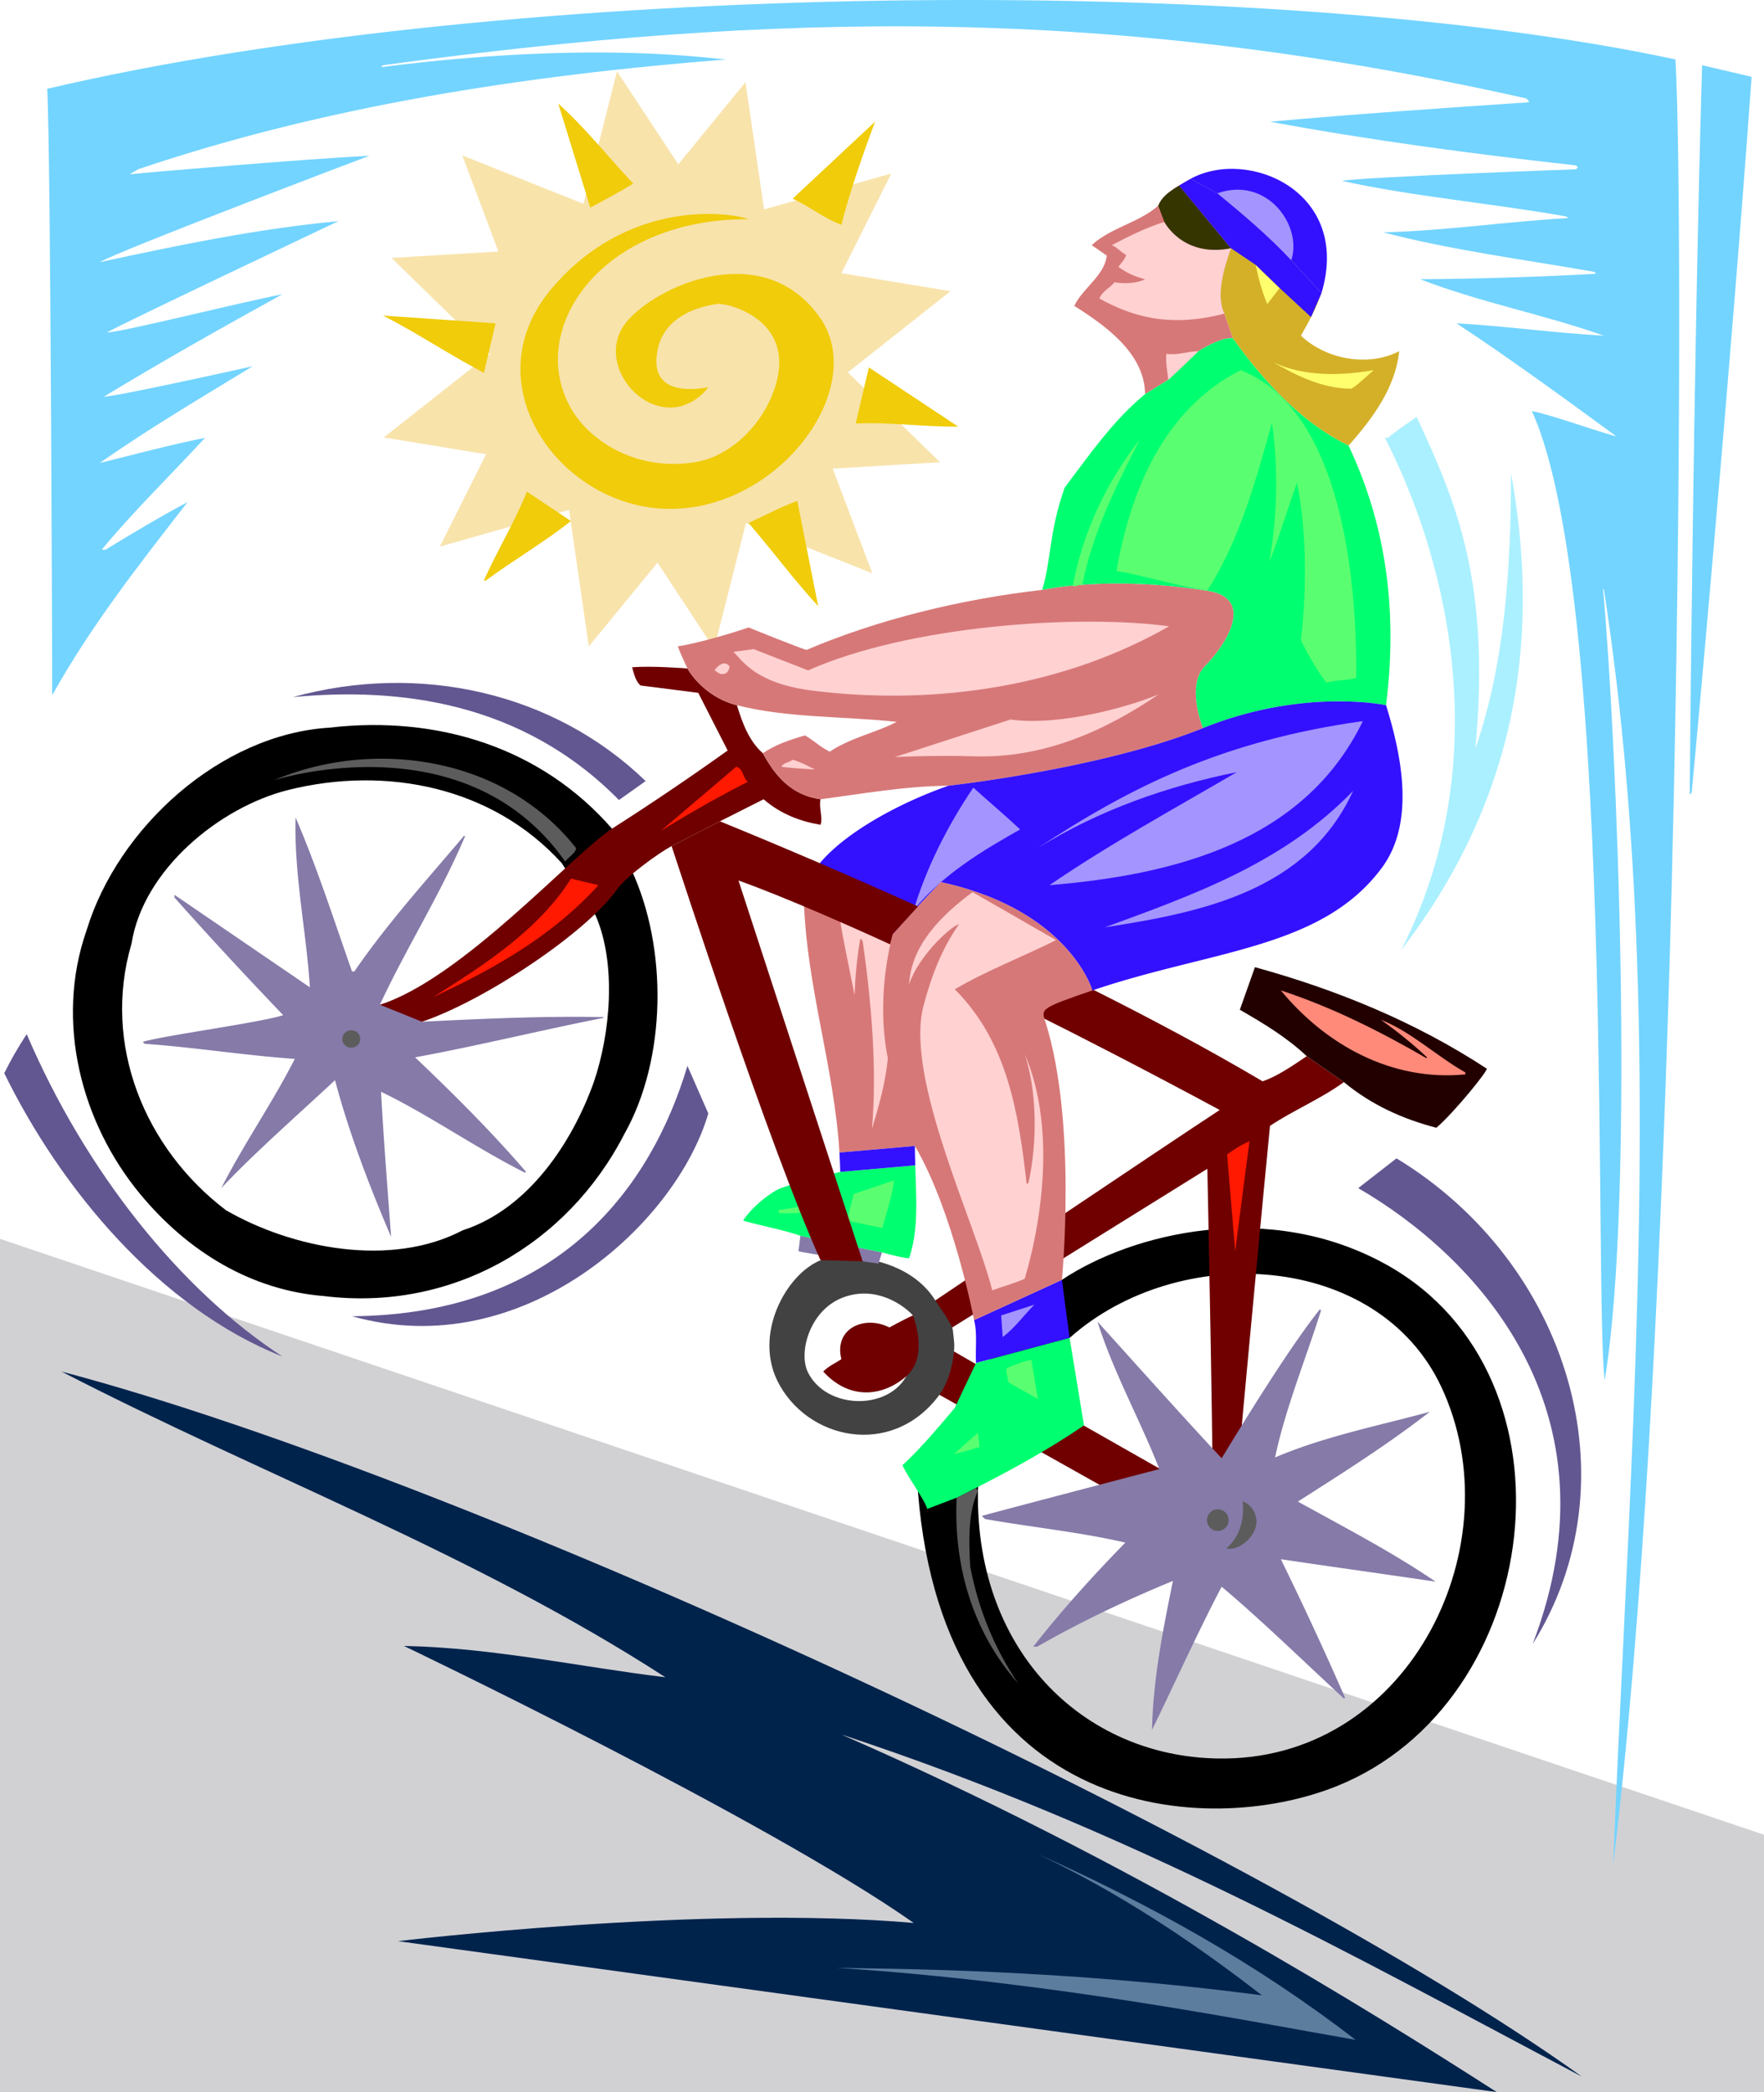 <svg width="608" height="720.87" viewBox="0 0 456 540.653" xmlns="http://www.w3.org/2000/svg"><path style="fill:#d1d1d4;fill-opacity:1;fill-rule:nonzero;stroke:none" d="M-2.477 619.977v220.5h456v-66.5l-456-154" transform="translate(2.477 -299.824)"/><path style="fill:#000;fill-opacity:1;fill-rule:nonzero;stroke:none" d="M142.727 522.875c-17.836-19.668-45.309-25.223-70.704-18.898-17.824 4.476-37.476 20.632-40.5 39.699-7.68 26.11 3.434 52.965 24.403 68.898 17.105 9.895 42.625 14.938 61.199 5.2 17.027-5.493 28.348-22.778 33.898-38.297 4.329-12.676 5.872-30.582.5-43l-8.796-13.602 13-8.898 5 10.597c9.441 20.203 9.132 48.914-1.801 68.301-14.688 28.566-44.531 45.953-77.602 41.898-18.789-1.5-35.152-11.378-47.597-26.398-15.133-18.32-22.13-44.457-13.801-68.2 8.035-26.37 34.48-50.55 62.699-52.3 28.375-3.293 55.027 5.352 73.102 26.102l-13 8.898m200.199 238.602c53.844-21.48 64.328-105.82 13.398-134.602-30.691-17.309-66.203-8.387-84.3 3.7-8.563 5.769-38.126 43.902-37.2 54.902 6.883 85.078 74.781 89.32 108.102 76l-28.602-7.204c-35.324.477-64.656-26.574-64-69.097.196-12.453 10.227-27.59 23.7-39.602 28.23-25.101 79.675-22.308 96.101 12.7 18.797 40.163-7.523 95.374-55.8 96l28.6 7.203" transform="translate(2.477 -299.824)"/><path style="fill:#700000;fill-opacity:1;fill-rule:nonzero;stroke:none" d="M171.125 518.477c-3.527 1.914-11.82 7.925-14.102 11.199C149 541 122.836 558.363 106.625 563.875c-16.309 5.602-31 .5-31 .5s6.25-.055 20.102-4.898c21.355-6.84 49.953-38.98 60-45.5 10.12-6.45 20-13.137 29.898-20.204l-7.602-14.898-14.898-1.898c-1.29-1.04-1.703-2.993-2.2-4.704 4.923-.449 14.302.301 14.302.301s3.878 7.262 12.796 9.5c1.387 4.567 3.137 9.301 6.704 12.403 3.273 6.023 7.433 10.82 14.898 11.898-.457 2.285.676 4.758 0 6.602-5.395-.918-10.438-2.875-14.7-6.602l-11.3 5.7-12.5 6.402m56.5 25.398.7-2.7 6.5-7.1c27.347 12.359 60.902 28.523 89.1 45.198 4.095-1.464 7.696-4.035 11.4-6.5l9.6 6.704c-6.1 4.406-12.894 7.183-19.1 11.296-.895 8.649-9.567 100.516-10.5 113.903h-4.302c.493-14.723-1.398-102.801-1.398-102.801l-71.398 44.398 5.898 2.801c1.883 1.18 66.898 38.102 66.898 38.102l.102 12.8c-4.95-2.652-79.3-44.5-79.3-44.5-6 5.227-14.598 6.329-21.5-1.203 1.413-1.449 3.163-2.168 4.698-3.199-2.023-8.074 6.122-11.43 12.403-8.199 0 0 4.164-2.277 6.097-3.102 0 0 65.786-44.265 79.301-53.097-36.687-19.746-64.933-33.524-85.199-42.801" transform="translate(2.477 -299.824)"/><path style="fill:#230000;fill-opacity:1;fill-rule:nonzero;stroke:none" d="M335.324 572.773c-5.344-5.003-11.32-8.546-17.3-12l3.902-11c21.117 5.813 41.512 14.145 59.898 26.204.653.187-8.324 11.3-13 15.296-8.597-2.246-16.726-5.847-23.898-11.796l-9.602-6.704" transform="translate(2.477 -299.824)"/><path style="fill:#857aa8;fill-opacity:1;fill-rule:nonzero;stroke:none" d="M297.227 679.477c-5.016-12.762-11.914-25.11-16-38.102 9.336 10.316 22.539 25.105 32.097 35.3 6.39-10.503 17.781-28.995 25.403-38.5l.296.302c-4.007 12.703-9.152 25.152-11.898 38 12.727-5.438 26.824-8.215 40-11.801-10.809 8.422-22.54 15.828-34.102 23.199 11.973 6.625 24.32 13.004 35.602 20.7-13.031-1.934-27.129-3.888-40-5.802a910.371 910.371 0 0 1 16.602 35.801l-.301.2c-10.528-9.7-21.024-19.989-31.602-28.899-6.402 12.203-12.058 24.86-18 37 .281-13.172 2.852-25.93 5.403-38.5-12.016 4.953-23.747 10.512-35.102 17h-1c7.313-9.367 15.441-18.32 23.8-26.898-11.859-2.743-24.308-3.977-36.3-6.102l-.8-.8c9.706-2.634 45.902-12.098 45.902-12.098m-201.5-120c6.835-14.7 15.683-28.59 22-43.5l-.204-.204c-9.918 11.72-19.898 22.73-28.398 35.102h-.602c-4.687-13.3-9.113-27.09-14.597-39.8-.383 15.077 2.808 29.484 3.699 43.902l-35-23.903v.7C51.73 542 60.887 551.878 70.727 562.175c-6.032 1.949-30.832 5.242-36.301 6.898l.5.5c13.101.93 25.758 2.989 38.8 3.903-5.636 11.125-13.351 22.238-19 33.398 8.118-8.691 20.157-19.29 29.399-27.898 3.723 13.96 8.969 27.543 14.5 40.5-.898-12.133-1.926-24.997-2.602-37.5 12.508 6.02 24.547 14.562 37.204 20.898l.296-.2c-8.937-10.355-18.613-20.03-28.699-29.6 16.262-2.981 32.414-6.997 48.7-10.2v-.2c-15.973-.3-31.102.419-46.899 1.2l-10.898-4.398" transform="translate(2.477 -299.824)"/><path style="fill:#ff8a7a;fill-opacity:1;fill-rule:nonzero;stroke:none" d="m366.227 573.273.199-.199c-3.832-3.597-7.848-6.789-11.903-9.699 7.864 3.117 14.348 9.395 21.801 13.602v.5c-19.082 1.878-36.164-7.692-47.699-21.704 13.184 4.336 25.531 10.512 37.602 17.5" transform="translate(2.477 -299.824)"/><path style="fill:#ff1900;fill-opacity:1;fill-rule:nonzero;stroke:none" d="M190.824 501.875c-7.691 3.906-15.097 8.125-22.5 12.7l19.5-16.598c1.793.394 1.692 2.761 3 3.898m-38.597 26.699C140.02 542 124.89 550.336 109.523 557.477c12.797-8.067 27.204-17.223 35.602-30.602l7.102 1.7m168.296 66.198a7089.19 7089.19 0 0 0-3.699 28.403l-2.097-25c1.87-1.328 3.722-2.563 5.796-3.403" transform="translate(2.477 -299.824)"/><path style="fill:#5c5c5c;fill-opacity:1;fill-rule:nonzero;stroke:none" d="M146.426 518.977c-.028 1.312-1.88 2.238-2.801 3.5-25.906-36.957-75.3-21-75.3-21 24.972-10.653 59.003-6.684 78.1 17.5m98.399 167.898c1.606-.781 2.957-1.43 5.102-2.5l.398.8c-2.57 5.516-2.363 12.821-2 19.5 2.106 10.919 6.121 20.9 12.403 30.2-11.325-12.797-16.778-29.672-15.903-48m77.199 7.898c-1.105 3.43-5.117 5.903-7.5 5.204 5.477-4.645 4.204-12.102 4.204-12.102 1.78.348 4.5 3.383 3.296 6.898M88.324 566.074c-1.285.008-2.332 1.016-2.3 2.301-.032 1.203 1.015 2.21 2.3 2.2 1.301.01 2.348-.997 2.301-2.2.047-1.285-1-2.293-2.3-2.3m223.999 123.8c-1.535-.004-2.785 1.246-2.8 2.8a2.836 2.836 0 0 0 2.8 2.802c1.555-.016 2.805-1.266 2.801-2.801a2.786 2.786 0 0 0-2.8-2.801" transform="translate(2.477 -299.824)"/><path style="fill:#424242;fill-opacity:1;fill-rule:nonzero;stroke:none" d="M198.426 656.574c-6.262-13.02 3.304-28.8 12.199-31.398 4.285-1.305 21.543-1.008 28.8 10.898.372.59 4.286 6.14 4.4 7.403.214 2.183.534 3.687.3 5.597-.117 1.442-.805 7.262-3.898 11.403-12.211 16.265-34.274 11.464-41.801-3.903l8-2c4.754 9.387 20.39 9.84 25.398.903 5.965-5.18 1.7-15.704 1.7-15.704-2.438-2.691-9.645-7.886-18.2-4.597-8.574 3.324-11.508 14.355-8.898 19.398l-8 2" transform="translate(2.477 -299.824)"/><path style="fill:#857aa8;fill-opacity:1;fill-rule:nonzero;stroke:none" d="m225.523 623.477-.898 2.898s-18.543-2.566-20.7-3.2l.5-4 21.098 4.302" transform="translate(2.477 -299.824)"/><path style="fill:#73d4ff;fill-opacity:1;fill-rule:nonzero;stroke:none" d="M416.426 548.477c.691 41.324-.07 84.093-4.102 108.097-1.297-12.273-.765-58.101-2.097-108.097h6.199m12.699 0c-2.465 83.046-6.938 171-14.602 233.296 3.012-75.156 8.875-155.132 6.204-233.296h8.398m-18.898 0c-1.493-56.082-5.329-117.415-16.704-142.403 4.055.613 18.668 5.86 21.801 6.5-13.527-9.902-27.316-19.984-41.3-29.199 12.34.672 25.511 2.523 38.101 3.2-15.574-5.513-32.04-8.598-47.5-14.598 14.844-.07 30.484-.586 45.5-1.403l-.5-.5c-18.324-3.21-36.844-5.578-54.5-10.199 16.215-.422 31.754-2.785 47.8-3.7l-.5-.402c-19.148-3.418-39.113-5.062-58-9.199 5.098-1.012 60.5-3 60.5-3l.5-.5-.5-.5c-26.69-2.98-53.136-6.476-79.1-11.3 21.948-1.97 44.382-3.512 66.698-5l.301-.2-.699-.8c-107.852-24.192-194.215-22.344-295.602-8.598l-.5.5c56.938-7.29 87.625-1.762 89.403-2-52.817 4.148-104.266 12.176-152.2 28.398l-2.203 1.301c3.727-.441 44.993-3.941 62-4.8 0 0-64.55 24.421-69.699 27.5 19.969-4.313 40.653-8.634 61.7-10.598 0 0-56.754 26.867-59.899 28.796 4.277-.18 34.426-7.796 45.398-9.898-15.398 8.48-30.937 17.23-46.199 26.5 5.078-.422 38.5-7.898 38.5-7.898-13.05 7.992-26.734 16.015-39.5 25 8.856-2.192 18.012-4.66 27.2-6.5-9.188 9.968-18.551 19.023-26.7 28.898h1c7.047-4.316 14.145-8.54 21.2-12.3-12.715 16.316-25.165 32.265-35 49.902 0 0-.352-139.985-1.297-156.704 119.941-28.105 315.941-30.105 420.898-7.597 1.336 21.176 1.707 122.898-1.5 233.3h-8.398c-1.118-32.609-3.72-64.91-8.602-96.402h-.2c1.762 19.238 3.786 57.168 4.5 96.403h-6.198m40.097-228.801c-5.195 72.886-14.465 174.683-15.5 185l-.5.5s.89-110.551 3.2-188.5l12.8 3" transform="translate(2.477 -299.824)"/><path style="fill:#f8e3ab;fill-opacity:1;fill-rule:nonzero;stroke:none" d="m117.023 339.977 43.5 17.398 29.704-36.3 6.796 46.402 46.204 7.597-36.801 29.102 16.597 43.8-43.597-17.3-29.7 36.199-6.703-46.398-46.296-7.602 36.796-29-16.5-43.898" transform="translate(2.477 -299.824)"/><path style="fill:#f8e3ab;fill-opacity:1;fill-rule:nonzero;stroke:none" d="m98.727 366.477 46.796-2.801 11.5-45.403 25.801 39.102 45.102-12.7-21 41.9 33.597 32.698-46.898 2.801-11.5 45.403-25.8-39.204-45.098 12.801 21-41.898-33.5-32.7" transform="translate(2.477 -299.824)"/><path style="fill:#f0cc0a;fill-opacity:1;fill-rule:nonzero;stroke:none" d="M161.227 347.273c-3.508 2.098-7.418 4.258-11.102 6.204l-8.3-26.903c7.042 6.332 13.01 13.946 19.402 20.7m53.796 10.601c-4.21-1.402-8.324-4.8-12.597-6.7l21.3-19.902c-3.238 8.735-6.328 17.48-8.703 26.602m-24-1.398c-38.101-.207-57.597 28.414-45.898 48.898 5.285 9.121 17.906 16.441 32.602 13.8 8.39-1.581 15.593-8.577 19-16.3 8.8-20.02-11.07-24.86-13.801-24.5-6.79.941-13.684 4.234-15.301 11.398-2.688 11.668 7.871 11.122 13 10.102-1.71 2.387-4.48 4.297-7.398 5-10.895 2.457-21.684-12.078-13.801-21.8 7.965-9.626 35.36-21.72 49.898-1.4 13.676 18.993-12.574 52.99-43 49.4-25.992-3.075-46.21-33.196-26.097-56.802 20.105-23.605 46.714-19.449 50.796-17.796m-68.398 39.699c-8.848-4.617-17.387-10.38-26.102-14.801l29.102 2-3 12.8m122.602 13.899c-8.997.11-17.641-1.226-26.5-.8l3.398-14.5 23.102 15.3m-100.102 24.403c-7.063 5.55-14.984 10.18-22.2 15.5l-.3-.204c3.504-7.793 7.926-14.996 11.102-22.898l11.398 7.602m63.898 22c-6.441-6.985-11.687-14.188-18-21.5 4.254-1.95 8.266-4.11 12.602-5.704l5.398 27.204" transform="translate(2.477 -299.824)"/><path style="fill:#abf0ff;fill-opacity:1;fill-rule:nonzero;stroke:none" d="M378.926 493.273c7.539-21.863 9.187-46.144 9.199-71.199 7.098 39.16 3.457 81.867-28.398 123.301 23.992-47.176 13.12-98.59-4.204-132.398h.801c2.153-1.868 5.035-3.72 7.403-5.403 10.605 22.688 19.085 43.207 15.199 85.7" transform="translate(2.477 -299.824)"/><path style="fill:#635791;fill-opacity:1;fill-rule:nonzero;stroke:none" d="m164.426 501.676-6.903 4.898c-25.21-25.574-57.125-29.168-84.296-26.597 32.628-8.977 67.304-1.364 91.199 21.699M70.523 650.375c-31.656-12.473-57.277-43.34-71.898-73.2 1.656-3.378 3.61-6.773 5.8-10.1 15.243 35.593 39.794 66.198 66.098 83.3m110.102-62.801c-8.383 28.719-48.105 64.84-92.102 52.403 53.829-.391 77.528-33.903 86.704-64.704l5.398 12.301m213.102 137.102c23.312-60.989-15.325-100.555-45.102-117.801l9.898-7.7c44.625 27.095 61.59 83.415 35.204 125.5" transform="translate(2.477 -299.824)"/><path style="fill:#00234c;fill-opacity:1;fill-rule:nonzero;stroke:none" d="M406.426 836.477c-59.781-31.567-116.758-63.809-191.403-88.403 74.645 32.594 137.075 71.656 169.403 92.403l-284-39S179 792 233.726 796.773c-38.058-26.773-131.8-71.597-131.8-71.597 23.48.504 45.398 5.441 67.597 8.097-49.468-31.984-104.312-52.253-156.097-79C121 682.668 325 778 406.426 836.477" transform="translate(2.477 -299.824)"/><path style="fill:#5c7d9e;fill-opacity:1;fill-rule:nonzero;stroke:none" d="M347.926 826.977c-26.492-4.57-77.594-14.977-134.102-18.602 12.836.242 58.508.293 109.903 7.102-18.243-14.168-37.489-26.825-57.903-36.5 28.75 12.867 56.328 28.097 82.102 48" transform="translate(2.477 -299.824)"/><path style="fill:#31f;fill-opacity:1;fill-rule:nonzero;stroke:none" d="M249.324 640.977c.903 3.41.285 7.421.5 11.097l24.2-6.5-2-15-22.7 10.403" transform="translate(2.477 -299.824)"/><path style="fill:#00ff70;fill-opacity:1;fill-rule:nonzero;stroke:none" d="m249.824 652.074-5.5 11.602c-4.39 5.203-8.61 10.246-13.5 14.8 1.016 2.547 5.602 8.7 6.403 11.297l7.597-2.898a183.1 183.1 0 0 0 5.7-2.898c7.421-3.778 17.855-9.368 27.203-15.801l-3.704-22.602-24.199 6.5m-15.699-51.097c.2 8.085.957 16.55-1.602 24-1.336.066-7-1.5-7-1.5l-21.097-4.301c-4.828-1.645-10.18-2.57-14.801-3.903 2.48-3.863 7.285-7.336 9.5-8.296 2.191-.954 15.2-4.2 15.602-4.301l19.398-1.7" transform="translate(2.477 -299.824)"/><path style="fill:#d4b028;fill-opacity:1;fill-rule:nonzero;stroke:none" d="M346.125 414.977c6.484-7.262 12.145-15.184 13.102-24.403-8.055 4.176-18.965 2.117-25.403-4 2.528-4.586 3.48-6.105 5.301-11l-7.8-8.5c-6.087-6.488-12.567-11.941-19.098-17.3l4.597 11.601c-.332.754-.535 2.012-1.097 2.602-1.598 4.554-4.07 12.046-1.704 16.898l2.204 6.398c6.273 8.727 16.285 21.11 29.898 27.704" transform="translate(2.477 -299.824)"/><path style="fill:#d77878;fill-opacity:1;fill-rule:nonzero;stroke:none" d="m293.523 401.676 6-3.7c2.77-2.507 5.239-4.976 7.801-7.402 0 0 5.926-3.824 8.903-3.3l-2.204-6.399c-2.367-4.852.106-12.344 1.704-16.898.562-.59.765-1.848 1.097-2.602l-4.597-11.602-7-3.699c-1.055.61-2.024 1.16-2.903 1.7-2.914 1.746-4.558 3.152-5.398 5.203-5.082 4.464-12.168 5.593-17.2 10.199l3.899 2.699c-.574 5.207-6.234 8.398-8.398 13 8.03 5.07 18.214 12.273 18.296 22.8m-88.199 130.899 23 8.602s5.438-6.172 12.403-13.403c33.273 7.227 39.199 28 39.199 28-13.89 4.758-13.227 4.774-12.102 8.301 8.176 26.176 4.2 66.5 4.2 66.5l-22.7 10.403s-5.324-27.977-15.3-45l-19.5 1.699c-1.403-22.438-8.458-42.54-9.2-65.102m-17.301-50.5c13.016 3.332 27.524 2.817 41.301 4.301-5.441 2.84-11.926 4.074-17.3 7.7-2.239-1.055-4.196-2.907-6.399-4.2-3.762 1.086-7.57 2.32-10.898 4.602 3.273 6.023 7.433 10.82 14.898 11.898 10.863-1.418 21.563-3.371 33.102-3.5 0 0 39.773-4.375 65.796-14.898 0 0-4.523-10.977.5-16 4.977-4.977 13.477-17.477.602-19.5-25.969-4.067-42.7-.204-42.7-.204-20.917 2.364-42.421 7.633-60.902 15.5-.859-.082-15-5.796-15-5.796s-9.949 3.464-18.296 4.898c.734 1.965 1.66 3.816 2.5 5.7 0 0 3.878 7.26 12.796 9.5" transform="translate(2.477 -299.824)"/><path style="fill:#00ff70;fill-opacity:1;fill-rule:nonzero;stroke:none" d="M346.125 414.977c-13.613-6.594-23.625-18.977-29.898-27.704-2.977-.523-8.903 3.301-8.903 3.301-2.562 2.426-5.031 4.895-7.8 7.403l-6 3.699c-8.106 6.656-14.282 15.508-20.797 24.199-4.059 11.457-3.465 18.887-5.801 26.398 0 0 16.73-3.863 42.699.204 12.875 2.023 4.375 14.523-.602 19.5-5.023 5.023-.5 16-.5 16 25.977-10.477 47.301-5.903 47.301-5.903 3.508-28.074-1.492-49.742-9.699-67.097" transform="translate(2.477 -299.824)"/><path style="fill:#31f;fill-opacity:1;fill-rule:nonzero;stroke:none" d="M240.727 527.773a458.143 458.143 0 0 0-12.403 13.403l-23-8.602C205 521 226 508.668 242.727 502.875c0 0 39.773-4.375 65.796-14.898 25.977-10.477 47.301-5.903 47.301-5.903 3.988 12.903 7.696 30.496-1.3 42.301-15.602 20.71-43.856 20.957-74.598 31.398 0 0-5.926-20.773-39.2-28" transform="translate(2.477 -299.824)"/><path style="fill:#ffff6e;fill-opacity:1;fill-rule:nonzero;stroke:none" d="M325.125 378.375c-1.324-2.969-2.355-6.879-3-10.102l6.2 6-3.2 4.102m27.5 17.102c-2.586 2.257-4.344 4.003-5.8 4.796-8.075-.023-15.102-3.98-20.098-6.796 7.671 3.64 17.242 3.539 25.898 2" transform="translate(2.477 -299.824)"/><path style="fill:#59ff70;fill-opacity:1;fill-rule:nonzero;stroke:none" d="M348.125 474.977c-2.406.859-5.29.449-7.7 1.296-2.632-3.421-4.69-7.23-6.6-10.898 1.5-13.207 1.5-28.129-1-40.8-2.438 6.6-4.602 14.01-7.2 20.5 2.086-11.223 2.395-24.497.7-36-4.173 15.003-8.29 30.128-16.7 43.402-7.742-1.235-15.563-3.704-23.5-5.102 3.613-20.313 11.95-41.613 32.102-51.898 25.105 9.855 30.105 50.855 29.898 79.5m-56-61.5c-6.09 12.039-12.16 23.976-14.8 37.398-.86.059-1.579.574-2.5.398 2.566-13.613 8.534-26.578 17.3-37.796" transform="translate(2.477 -299.824)"/><path style="fill:#a394ff;fill-opacity:1;fill-rule:nonzero;stroke:none" d="M349.824 486.176c-15.219 31.437-49.18 39.773-81 42.398 15.563-10.652 32.336-19.808 48.403-29.199-18.02 3.629-35.618 9.8-51.403 19.602 23.914-15.77 47.676-27.727 84-32.801m-88.597 28c-9.563 5.39-19.954 11.566-27.5 20.8 3.222-10.777 8.68-21.687 15.398-31.601 4.395 3.95 8.098 7.035 12.102 10.8" transform="translate(2.477 -299.824)"/><path style="fill:#a394ff;fill-opacity:1;fill-rule:nonzero;stroke:none" d="M283.125 539.477c22.871-8.383 46.23-16.618 64.2-35.301-11.794 25.886-39.169 31.445-64.2 35.3" transform="translate(2.477 -299.824)"/><path style="fill:#ffd1d1;fill-opacity:1;fill-rule:nonzero;stroke:none" d="M315.727 363.977c-12.477 2.457-17.204-6.801-17.204-6.801-4.77 1.457-9.402 3.82-13.597 6 1.312.5 2.344 1.836 3.699 2.5-.328 1.293-1.148 1.91-2 3.097 2.086 1.59 4.453 2.618 6.898 3.204-2.035 1.062-5.226 1.265-7.898.796-1.238 1.602-3.09 2.118-3.898 4.204 7.773 4.273 17.523 7.773 32.296 3.898-2.367-4.852.106-12.344 1.704-16.898.562-.59.765-1.848 1.097-2.602l-8.3-6.102 7.203 8.704m-8.403 26.597c-2.562 2.426-5.031 4.895-7.8 7.403-.215-2.301-.731-4.36-.5-6.704 3.062.391 5.43-.64 8.3-.699m-7.597 71.102c-26.348 15.086-58.97 20.64-91.602 16.699-14.883-1.754-18.426-7.453-21-10.102l5.2-.699 14.1 5.5c25.973-11.594 69.688-14.586 93.302-11.398m-113.602 10.398c-.11.88-.625 2.012-1.8 1.903-.884.21-1.395-.61-2.098-.903.703-1.148 2.656-2.797 3.898-1m63 23.199c-10.04-.324-20.3.204-20.3.204l29.902-9.704c12.523 1.727 30.293-3.144 38.296-6.5-13.562 9.22-29.511 16.63-47.898 16m-41 3.403s-5.852-.305-8.602-.7c.489-1.046 1.926-1.046 2.903-1.8 2.008.445 5.699 2.5 5.699 2.5m62.398 44.097c-8.77 4.403-17.52 7.665-26.199 12.704 13.617 13.586 16.5 31.902 18.602 50.398l.5-.5c2.234-10.277 2.234-23.242-1-33.102 7.453 17.266 5.187 40.317 0 58-2.735 1.25-5.614 1.973-8.403 3-4.3-17.238-22.636-54.75-17.796-73.398 1.96-7.48 4.632-14.684 9.199-21.2-2.364.614-10.778 8.669-12.903 15.598.516-10.113 8.223-17.828 16.403-23.898l21.597 12.398m-42.199-1.597c-2.59 9.777-3.414 21.816-1.3 32.097-.57 6.387-2.317 12.36-4.098 18.301 1.367-15.617-.176-33.008-2.403-48.597l-.597-.602c-.88 4.77-1.29 9.605-1.5 14.602-1.336-6.95-2.961-14.043-4-21l13.898 5.199" transform="translate(2.477 -299.824)"/><path style="fill:#a394ff;fill-opacity:1;fill-rule:nonzero;stroke:none" d="m256.727 645.375-.403-5.602 8.602-2.796c-2.766 2.78-4.926 5.867-8.2 8.398" transform="translate(2.477 -299.824)"/><path style="fill:#31f;fill-opacity:1;fill-rule:nonzero;stroke:none" d="M214.523 597.676c.094 1.652.164 3.336.204 5l19.398-1.7c-.066-1.66-.09-3.32-.102-5l-19.5 1.7" transform="translate(2.477 -299.824)"/><path style="fill:#59ff70;fill-opacity:1;fill-rule:nonzero;stroke:none" d="m225.625 617.176-9.2-1.903 1.802-6.898 10.398-3.5c-.422 3.805-1.965 8.438-3 12.3m-18-4.198c-1.418.293-6.11.402-8.5.398-.387 0-.227-.793-.5-.8l9.2-1.5-.2 1.902m58.199 48.398-7.597-4.3c-.18-1.266-.696-2.4-.5-3.7 2.171-.758 4.125-1.785 6.398-2.102l1.7 10.102m-15.501 8.699.403 3.7s-4.72 1.484-6.602 1.8c2.086-1.86 6.2-5.5 6.2-5.5" transform="translate(2.477 -299.824)"/><path style="fill:#353500;fill-opacity:1;fill-rule:nonzero;stroke:none" d="M302.324 347.773c-2.914 1.747-4.558 3.153-5.398 5.204l1.597 4.199s4.727 9.258 17.204 6.8l-7.204-8.703-6.199-7.5" transform="translate(2.477 -299.824)"/><path style="fill:#31f;fill-opacity:1;fill-rule:nonzero;stroke:none" d="M312.227 349.773c6.53 5.36 13.011 10.813 19.097 17.301l7.801 8.5c7.875-26.242-19.043-37.71-33.898-29.5l7 3.7" transform="translate(2.477 -299.824)"/><path style="fill:#31f;fill-opacity:1;fill-rule:nonzero;stroke:none" d="M305.227 346.074c-1.055.61-2.024 1.16-2.903 1.7l6.2 7.5 7.203 8.703 6.398 4.296 6.2 6 8.1 7.5 2.7-6.199-7.8-8.5c-6.087-6.488-12.567-11.941-19.098-17.3l-7-3.7" transform="translate(2.477 -299.824)"/><path style="fill:#a394ff;fill-opacity:1;fill-rule:nonzero;stroke:none" d="M331.324 367.074c-6.086-6.488-12.566-11.941-19.097-17.3 12.793-4.512 22.058 8.37 19.097 17.3" transform="translate(2.477 -299.824)"/><path style="fill:#700000;fill-opacity:1;fill-rule:nonzero;stroke:none" d="m228.324 541.176-.699 2.699c-26.383-12.098-39.2-16.5-39.2-16.5l32.098 98.398-10.898-.296c-13.406-29.606-36.883-102.305-38.5-107l12.5-6.403c4.27 1.754 24.84 10.102 51.2 22l-6.5 7.102" transform="translate(2.477 -299.824)"/></svg>
